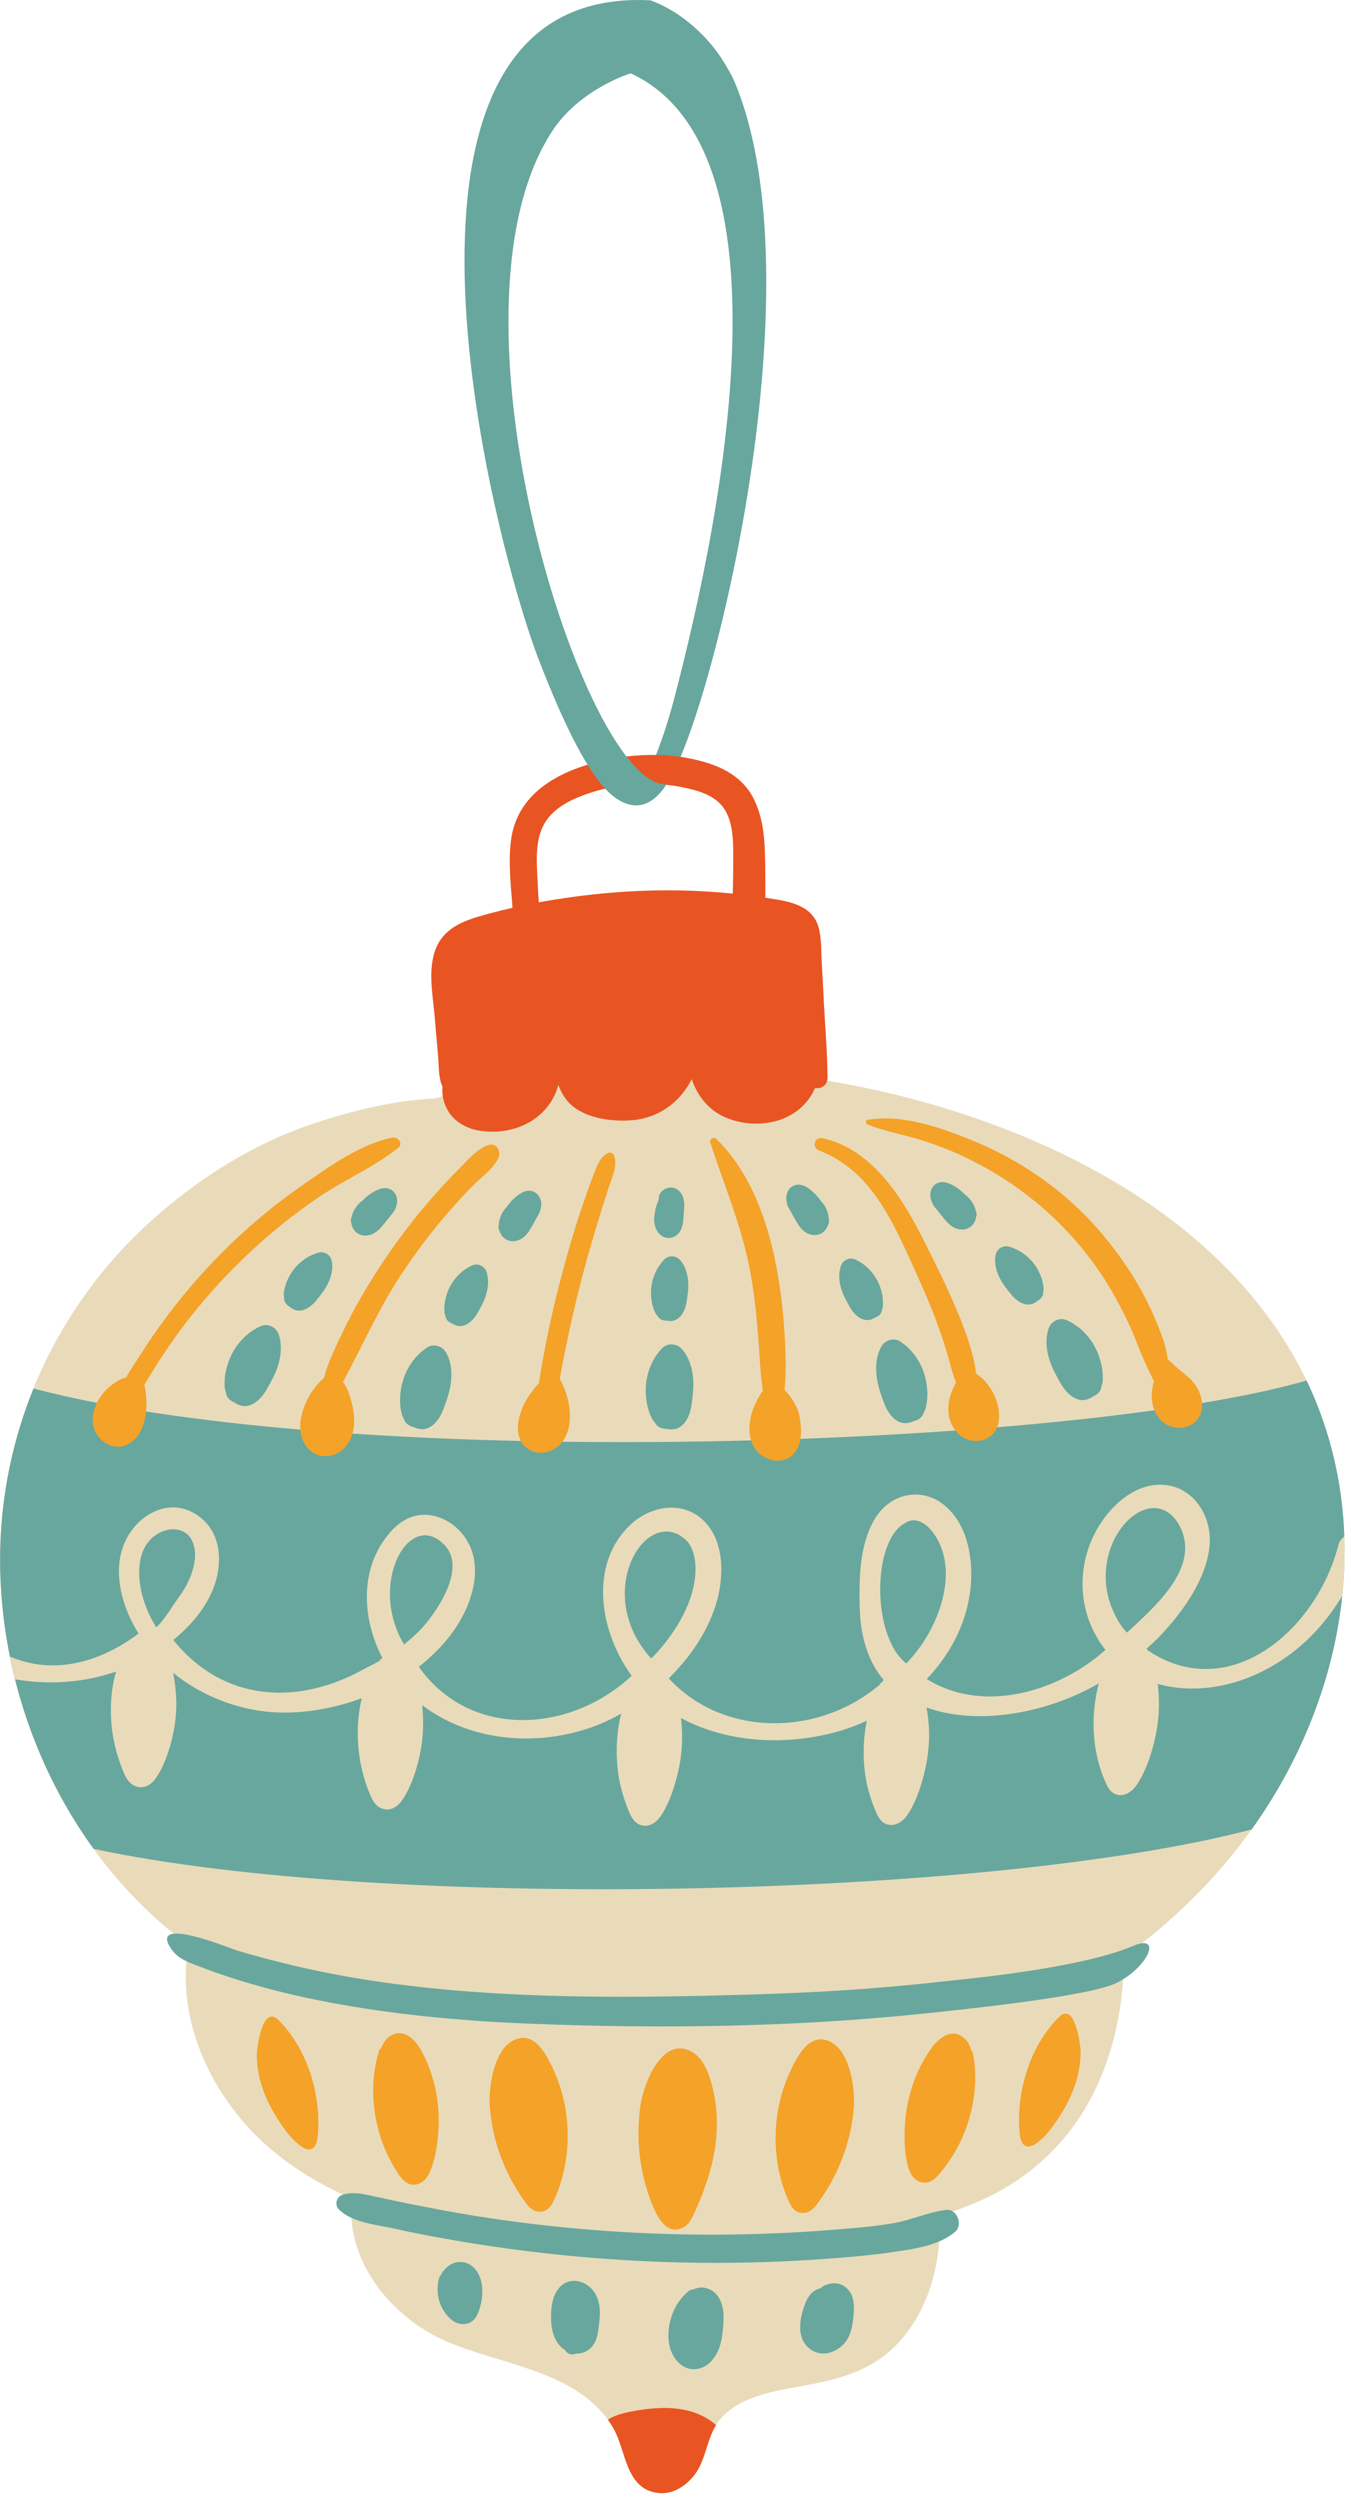 <?xml version="1.0" encoding="UTF-8"?> <svg xmlns="http://www.w3.org/2000/svg" width="133" height="246" viewBox="0 0 133 246" fill="none"><path fill-rule="evenodd" clip-rule="evenodd" d="M66.651 1.89C68.733 3.729 71.111 5.177 72.331 8.092C81.195 29.307 68.583 75.403 65.368 77.194C62.294 78.86 63.577 76.938 63.577 76.938C63.456 76.788 65.03 73.815 66.308 68.978C70.999 51.2 79.704 9.883 58.518 6.111C58.518 6.111 59.094 -0.163 66.651 1.885V1.89Z" fill="#68A79D"></path><path fill-rule="evenodd" clip-rule="evenodd" d="M74.17 78.531C73.308 76.865 71.774 75.805 70.036 75.204C66.201 73.873 61.728 74.076 57.884 75.233C54.18 76.347 50.854 78.54 50.311 82.646C50.002 84.994 50.326 87.4 50.486 89.748C50.568 90.968 50.631 92.198 50.786 93.413C50.926 94.527 50.936 95.8 51.783 96.633C52.001 96.846 52.447 96.87 52.645 96.609C53.638 95.34 53.299 93.137 53.212 91.622C53.1 89.719 52.969 87.817 52.882 85.914C52.805 84.282 52.761 82.491 53.604 81.024C54.403 79.639 55.913 78.821 57.361 78.274C60.658 77.03 64.289 76.787 67.722 77.582C69.246 77.935 70.786 78.492 71.527 79.983C72.156 81.251 72.185 82.781 72.185 84.166C72.19 86.262 72.127 88.359 72.093 90.455C72.079 91.549 72.064 92.639 72.05 93.733C72.04 94.88 71.953 95.936 72.82 96.793C73.323 97.291 74.127 97.219 74.611 96.749C75.478 95.907 75.356 94.774 75.356 93.646C75.356 92.479 75.356 91.317 75.347 90.15C75.337 88.02 75.371 85.88 75.298 83.75C75.236 81.953 74.993 80.138 74.161 78.526L74.17 78.531Z" fill="#E95423"></path><path fill-rule="evenodd" clip-rule="evenodd" d="M126.855 132.576C120.073 121.431 108.332 114.309 96.267 110.107C83.65 105.715 69.813 104.181 56.533 105.522C51.904 105.987 47.252 106.839 42.71 108.102C41.911 108.136 41.113 108.204 40.324 108.301C37.128 108.698 34 109.516 30.945 110.528C24.864 112.542 19.258 116.11 14.552 120.429C4.898 129.298 -0.394 141.828 0.023 154.929C0.43 167.749 6.026 180.541 15.685 189.081C16.619 189.904 17.598 190.674 18.585 191.419C17.205 198.532 20.74 206.123 26.012 210.907C28.568 213.226 31.507 214.983 34.644 216.339C33.947 222.381 38.45 227.929 43.737 230.297C49.198 232.742 57.177 233.235 60.42 239.016C61.636 241.176 61.582 244.865 64.7 245.296C66.221 245.509 67.615 244.579 68.462 243.383C69.445 241.994 69.547 240.241 70.389 238.789C71.972 236.082 75.555 235.385 78.387 234.886C81.805 234.281 85.112 233.618 87.76 231.202C90.312 228.873 91.827 225.397 92.297 222.013C92.476 220.725 92.553 219.369 92.553 218.004C94.427 217.423 96.267 216.731 98.015 215.811C101.999 213.719 105.238 210.514 107.359 206.539C109.644 202.25 110.627 197.37 110.646 192.528C118.717 186.752 125.18 178.914 128.971 169.575C133.866 157.5 133.726 143.871 126.851 132.576H126.855Z" fill="#E9DBBA"></path><path fill-rule="evenodd" clip-rule="evenodd" d="M59.84 238.092C60.053 238.382 60.251 238.687 60.43 239.016C61.645 241.176 61.592 244.865 64.71 245.296C66.23 245.509 67.625 244.579 68.472 243.383C69.455 241.994 69.556 240.241 70.399 238.789L70.496 238.634C69.692 237.893 68.651 237.414 67.586 237.172C65.916 236.794 64.197 236.93 62.522 237.22C61.665 237.37 60.745 237.564 59.98 238C59.931 238.029 59.888 238.063 59.844 238.096L59.84 238.092Z" fill="#E95423"></path><path fill-rule="evenodd" clip-rule="evenodd" d="M3.301 136.629C34.92 144.941 105.669 142.467 128.627 135.844C133.711 146.442 133.411 158.643 128.976 169.575C127.461 173.308 125.519 176.803 123.215 180.018C97.201 186.835 37.907 188.06 9.217 181.926C3.557 174.131 0.338 164.54 0.033 154.929C-0.171 148.577 0.972 142.361 3.301 136.624V136.629Z" fill="#68A79D"></path><path fill-rule="evenodd" clip-rule="evenodd" d="M81.099 98.415C81.035 97.19 80.973 95.965 80.9 94.74C80.832 93.626 80.89 92.397 80.605 91.312C80.077 89.298 78.15 88.785 76.334 88.49C73.957 88.102 71.566 87.826 69.159 87.7C64.308 87.434 59.447 87.749 54.649 88.514C52.301 88.891 49.963 89.395 47.668 90.029C45.809 90.542 43.896 91.21 43.02 93.084C42.057 95.151 42.584 97.688 42.773 99.862C42.894 101.247 43.015 102.636 43.136 104.021C43.219 104.955 43.156 106.05 43.553 106.921C43.499 107.628 43.63 108.349 43.94 108.998C44.526 110.242 45.765 111.002 47.087 111.235C49.808 111.719 52.771 110.775 54.277 108.354C54.586 107.86 54.828 107.313 54.964 106.752C55.259 107.517 55.661 108.238 56.291 108.775C57.835 110.092 60.396 110.407 62.352 110.218C64.202 110.039 65.906 109.138 67.097 107.71C67.479 107.25 67.823 106.732 68.104 106.185C68.167 106.355 68.22 106.529 68.288 106.694C68.942 108.233 70.04 109.424 71.614 110.034C74.79 111.269 78.794 110.383 80.232 107.066C80.832 107.153 81.471 106.824 81.466 106.011C81.447 103.484 81.224 100.956 81.094 98.434L81.099 98.415Z" fill="#E95423"></path><path fill-rule="evenodd" clip-rule="evenodd" d="M92.592 194.997C86.337 195.719 80.043 196.082 73.754 196.266C61.795 196.61 49.643 196.736 37.772 195.065C34.46 194.6 31.173 193.981 27.929 193.172C26.38 192.79 24.835 192.378 23.305 191.918C22.637 191.715 14.552 188.384 16.857 191.773C17.612 192.882 18.91 193.211 20.11 193.676C21.601 194.257 23.131 194.741 24.661 195.191C27.585 196.053 30.568 196.711 33.565 197.244C39.728 198.338 45.983 198.885 52.238 199.132C65.112 199.645 78.165 199.471 90.98 198.13C94.592 197.752 107.209 196.464 109.92 195.118C113.043 193.564 114.49 190.214 111.518 191.487C106.148 193.782 94.195 194.813 92.582 195.002L92.592 194.997Z" fill="#68A79D"></path><path fill-rule="evenodd" clip-rule="evenodd" d="M93.149 217.447C91.353 217.68 89.658 218.474 87.852 218.779C85.954 219.103 84.018 219.249 82.101 219.403C78.184 219.718 74.257 219.878 70.331 219.888C62.372 219.897 54.407 219.278 46.554 218.004C44.39 217.651 42.241 217.244 40.091 216.808C39.055 216.595 38.019 216.382 36.988 216.155C35.927 215.918 34.828 215.627 33.758 215.947C33.129 216.135 32.892 216.939 33.371 217.414C34.678 218.706 36.992 218.89 38.711 219.273C40.701 219.718 42.705 220.096 44.715 220.444C48.704 221.132 52.722 221.664 56.755 222.032C64.879 222.783 73.062 222.865 81.2 222.274C83.461 222.11 85.722 221.921 87.964 221.592C89.983 221.296 92.442 220.962 94.04 219.602C94.814 218.939 94.229 217.317 93.149 217.457V217.447Z" fill="#68A79D"></path><path fill-rule="evenodd" clip-rule="evenodd" d="M47.01 223.591C46.642 222.996 46.036 222.584 45.32 222.575C44.598 222.56 43.984 222.991 43.577 223.553C43.514 223.64 43.475 223.737 43.422 223.833C43.34 223.925 43.267 224.032 43.228 224.163C42.914 225.252 43.093 226.511 43.732 227.455C44.095 227.992 44.603 228.539 45.276 228.66C45.76 228.748 46.264 228.641 46.622 228.283C46.898 228.012 47.039 227.668 47.169 227.31C47.566 226.182 47.668 224.661 47.01 223.601V223.591ZM83.35 225.145C82.686 224.55 81.738 224.535 80.992 224.991C80.91 225.039 80.847 225.116 80.774 225.17C80.76 225.17 80.745 225.17 80.731 225.17C80.45 225.237 80.159 225.402 79.941 225.596C79.554 225.954 79.322 226.496 79.152 226.985C78.833 227.891 78.62 229.014 78.91 229.953C79.293 231.207 80.624 231.909 81.873 231.435C82.512 231.192 83.05 230.776 83.408 230.19C83.771 229.595 83.902 228.917 83.984 228.239C84.11 227.213 84.202 225.906 83.345 225.141L83.35 225.145ZM69.595 225.165C69.135 225.029 68.695 225.087 68.293 225.267C68.089 225.267 67.891 225.344 67.726 225.489C66.908 226.196 66.317 227.14 66.032 228.181C65.765 229.145 65.688 230.292 66.032 231.251C66.404 232.277 67.257 233.207 68.438 233.124C69.619 233.042 70.36 232.127 70.776 231.105C70.946 230.684 71.033 230.248 71.096 229.798C71.183 229.159 71.251 228.515 71.231 227.871C71.203 226.743 70.781 225.518 69.585 225.17L69.595 225.165ZM58.837 226.211C58.019 223.843 54.388 223.398 54.252 227.624C54.228 228.365 54.277 229.169 54.543 229.866C54.756 230.428 55.109 230.912 55.598 231.226C55.719 231.415 55.874 231.57 56.116 231.643C56.31 231.696 56.523 231.667 56.712 231.589C57.38 231.619 58.014 231.314 58.411 230.737C58.837 230.123 58.891 229.319 58.983 228.597C59.079 227.803 59.108 226.971 58.842 226.206L58.837 226.211Z" fill="#68A79D"></path><path fill-rule="evenodd" clip-rule="evenodd" d="M89.818 205.242C90.268 203.906 90.888 202.647 91.716 201.504C92.457 200.478 93.769 199.49 94.95 200.58C95.294 200.899 95.497 201.316 95.623 201.771C95.71 201.868 95.778 201.984 95.807 202.144C96.291 204.869 95.875 207.643 94.795 210.185C94.263 211.444 93.536 212.611 92.67 213.671C92.258 214.18 91.779 214.751 91.067 214.77C90.273 214.794 89.726 214.18 89.489 213.482C89.058 212.214 89.01 210.694 89.068 209.372C89.13 207.973 89.373 206.574 89.823 205.247L89.818 205.242Z" fill="#F4A228"></path><path fill-rule="evenodd" clip-rule="evenodd" d="M78.213 202.967C78.838 201.809 79.811 200.304 81.355 200.754C83.727 201.446 84.197 205.639 84.052 207.416C83.916 209.086 83.543 210.732 82.948 212.301C82.367 213.836 81.607 215.274 80.638 216.605C80.242 217.152 79.825 217.738 79.079 217.753C78.189 217.777 77.821 217.036 77.525 216.329C76.33 213.492 76.058 210.258 76.668 207.246C76.969 205.76 77.496 204.298 78.218 202.962L78.213 202.967Z" fill="#F4A228"></path><path fill-rule="evenodd" clip-rule="evenodd" d="M70.229 205.765C69.924 204.409 69.411 202.632 68.114 201.897C65.189 200.246 63.33 205.082 63.04 207.222C62.817 208.825 62.788 210.456 62.977 212.064C63.161 213.627 63.529 215.177 64.1 216.649C64.579 217.878 65.509 220.042 67.233 219.2C67.891 218.881 68.167 218.154 68.457 217.53C68.83 216.721 69.159 215.893 69.45 215.056C69.973 213.56 70.355 212.03 70.501 210.451C70.646 208.873 70.583 207.314 70.234 205.765H70.229Z" fill="#F4A228"></path><path fill-rule="evenodd" clip-rule="evenodd" d="M54.088 202.841C53.478 201.679 52.514 200.163 50.965 200.604C48.588 201.272 48.084 205.46 48.215 207.242C48.336 208.917 48.694 210.563 49.27 212.136C49.842 213.676 50.587 215.119 51.541 216.46C51.933 217.012 52.345 217.602 53.095 217.627C53.991 217.651 54.364 216.92 54.664 216.213C55.884 213.39 56.184 210.156 55.603 207.14C55.313 205.649 54.8 204.182 54.093 202.841H54.088Z" fill="#F4A228"></path><path fill-rule="evenodd" clip-rule="evenodd" d="M42.885 205.644C42.594 204.259 42.124 202.942 41.437 201.708C40.822 200.604 39.631 199.471 38.334 200.41C37.951 200.686 37.704 201.074 37.525 201.514C37.428 201.601 37.346 201.708 37.297 201.863C36.499 204.511 36.591 207.319 37.36 209.967C37.743 211.279 38.329 212.524 39.065 213.676C39.418 214.228 39.825 214.852 40.527 214.959C41.316 215.07 41.931 214.528 42.25 213.855C42.822 212.65 43.054 211.144 43.146 209.827C43.248 208.428 43.17 207.014 42.88 205.649L42.885 205.644Z" fill="#F4A228"></path><path fill-rule="evenodd" clip-rule="evenodd" d="M27.43 198.779C25.804 197.152 25.266 201.626 25.281 202.303C25.334 204.908 26.336 207.116 27.823 209.241C29.261 211.289 31.067 212.664 31.289 210.132C31.628 206.133 30.292 201.645 27.426 198.779H27.43Z" fill="#F4A228"></path><path fill-rule="evenodd" clip-rule="evenodd" d="M104.236 198.488C105.863 196.866 106.395 201.335 106.386 202.013C106.332 204.613 105.33 206.825 103.839 208.951C102.406 210.999 100.595 212.374 100.372 209.846C100.033 205.842 101.365 201.354 104.236 198.488Z" fill="#F4A228"></path><path fill-rule="evenodd" clip-rule="evenodd" d="M17.351 167.319C17.326 166.408 17.225 165.498 17.041 164.598C20.125 167.11 24.104 168.519 27.992 168.519C30.524 168.51 33.148 168.016 35.613 167.101C35.225 168.728 35.129 170.441 35.303 172.165C35.438 173.564 35.787 174.954 36.31 176.285C36.557 176.929 36.847 177.655 37.549 177.936C38.309 178.256 39.036 177.863 39.476 177.287C40.275 176.222 40.798 174.765 41.142 173.467C41.5 172.092 41.694 170.659 41.65 169.216C41.64 168.737 41.611 168.263 41.558 167.788C46.598 171.574 53.449 171.918 59.041 169.657C59.748 169.362 60.454 169.018 61.147 168.626C60.725 170.33 60.619 172.117 60.788 173.893C60.924 175.297 61.282 176.668 61.805 177.98C62.052 178.609 62.343 179.321 63.03 179.568C63.8 179.839 64.531 179.413 64.971 178.798C65.77 177.694 66.279 176.203 66.627 174.876C67 173.477 67.179 172.02 67.15 170.577C67.136 170.064 67.097 169.555 67.039 169.052C71.706 171.569 77.593 171.792 82.667 170.33C83.582 170.054 84.473 169.71 85.335 169.313C85.015 170.863 84.947 172.451 85.102 174.019C85.238 175.409 85.596 176.75 86.124 178.023C86.371 178.628 86.661 179.321 87.349 179.524C88.119 179.742 88.835 179.277 89.29 178.643C90.089 177.5 90.597 176.009 90.941 174.683C91.299 173.283 91.493 171.841 91.464 170.412C91.44 169.599 91.362 168.8 91.212 168.016C95.904 169.701 101.854 168.708 106.376 166.578C106.991 166.287 107.591 165.978 108.182 165.643C107.683 167.483 107.548 169.381 107.741 171.235C107.882 172.61 108.221 173.937 108.748 175.181C108.995 175.772 109.3 176.44 109.988 176.605C110.748 176.784 111.474 176.271 111.915 175.622C112.713 174.445 113.236 172.925 113.58 171.594C113.938 170.19 114.132 168.742 114.088 167.328C114.079 166.776 114.04 166.234 113.967 165.697C119.4 167.188 125.548 164.903 129.663 160.366C130.612 159.32 131.435 158.197 132.147 157.016C132.35 155.075 132.418 153.128 132.351 151.192C132.099 151.361 131.886 151.618 131.77 151.966C129.712 160.26 121.099 167.827 112.985 162.39L112.878 162.23C113.338 161.814 113.798 161.383 114.243 160.928C115.386 159.713 116.504 158.333 117.381 156.851C118.262 155.36 118.911 153.762 119.075 152.145C119.366 149.226 117.492 146.171 114.326 146.098C111.242 146.016 108.613 148.873 107.48 151.506C106.652 153.409 106.419 155.394 106.666 157.263C106.913 159.132 107.669 160.884 108.826 162.342C104.396 166.336 96.93 168.757 91.232 165.213C92.36 164.031 93.323 162.7 94.054 161.262C94.785 159.819 95.294 158.246 95.512 156.571C95.705 155.084 95.647 153.453 95.265 151.957C94.877 150.451 94.151 149.081 92.965 148.108C90.709 146.268 87.581 146.926 86.08 149.526C85.349 150.775 84.952 152.262 84.773 153.772C84.594 155.283 84.594 156.827 84.638 158.197C84.705 160.812 85.349 163.373 86.986 165.295C86.942 165.358 86.899 165.426 86.855 165.493C86.749 165.566 86.642 165.663 86.569 165.803C80.435 170.964 71.139 170.867 65.867 165.184L65.838 165.145C68.215 162.797 70.07 159.95 70.747 156.842C71.256 154.474 71.144 151.569 69.372 149.734C67.295 147.585 64.056 148.141 62.047 150.049C59.98 152.015 59.239 154.644 59.389 157.321C59.539 160.003 60.614 162.729 62.183 164.903C56.068 170.587 46.259 171.119 41.229 164.012C42.773 162.797 44.119 161.388 45.126 159.761C45.925 158.459 46.574 156.871 46.724 155.273C46.874 153.68 46.545 152.068 45.358 150.746C44.366 149.637 42.88 148.931 41.408 149.071C39.936 149.216 38.847 150.165 38.004 151.274C36.712 152.978 36.116 155.012 36.116 157.093C36.116 159.175 36.658 161.243 37.641 163.14C37.515 163.237 37.399 163.349 37.293 163.474C36.871 163.707 36.445 163.92 36.019 164.133C29.343 167.933 21.95 167.454 17.06 161.373C18.755 159.989 20.241 158.27 21.025 156.241C21.863 154.063 21.921 151.046 19.718 149.308C17.283 147.386 14.46 148.553 12.974 150.577C11.279 152.862 11.434 155.917 12.577 158.691C12.877 159.412 13.235 160.09 13.637 160.744C9.72 163.673 5.194 164.811 0.977 163.005C1.127 163.755 1.296 164.501 1.48 165.242C4.918 165.832 8.331 165.547 11.425 164.481C10.935 166.191 10.81 168.03 10.994 169.894C11.134 171.284 11.492 172.668 12.015 174.014C12.262 174.658 12.553 175.394 13.24 175.714C14.01 176.077 14.726 175.723 15.181 175.172C15.98 174.165 16.489 172.756 16.832 171.497C17.191 170.161 17.384 168.757 17.355 167.333L17.351 167.319ZM18.929 151.642C19.728 153.394 18.634 155.762 17.68 157.055C17.046 157.897 16.169 159.442 15.385 160.129C13.477 157.103 13.289 153.796 14.344 152.087C15.511 150.194 18.135 149.884 18.929 151.642ZM39.738 161.765C36.174 155.665 40.415 148.258 43.882 152.16C45.697 154.305 43.388 157.95 42.008 159.655C41.35 160.463 40.59 161.165 39.767 161.819C39.752 161.794 39.738 161.78 39.738 161.761V161.765ZM67.673 151.676C68.816 153.099 68.54 155.433 68.031 157.04C67.344 159.209 65.949 161.257 64.41 162.894C64.313 162.995 64.202 163.087 64.105 163.189C58.14 156.624 63.795 147.74 67.673 151.671V151.676ZM89.126 149.846C90.186 149.178 91.232 149.976 91.851 150.795C93.255 152.683 93.367 155.099 92.762 157.447C92.156 159.8 90.791 162.075 89.222 163.678C85.799 161.049 85.824 151.56 89.126 149.851V149.846ZM110.302 159.848C105.746 152.804 113.115 144.893 116.073 150.044C118.257 154.005 113.996 157.8 111.421 160.216C111.271 160.366 111.092 160.502 110.927 160.647C110.719 160.386 110.486 160.144 110.307 159.843L110.302 159.848Z" fill="#E9DBBA"></path><path fill-rule="evenodd" clip-rule="evenodd" d="M48.104 112.668C46.927 113.055 46.056 114.149 45.199 115.006C44.245 115.965 43.32 116.953 42.434 117.974C40.73 119.94 39.142 122.017 37.699 124.181C36.237 126.374 34.896 128.664 33.754 131.041C33.211 132.165 32.674 133.312 32.233 134.479C32.093 134.852 31.986 135.234 31.89 135.612C31.522 135.868 31.207 136.27 30.965 136.585C30.568 137.103 30.253 137.66 30.006 138.265C29.595 139.272 29.387 140.458 29.74 141.513C30.142 142.714 31.241 143.494 32.524 143.242C33.957 142.956 34.736 141.61 34.852 140.25C34.916 139.509 34.804 138.73 34.62 138.013C34.523 137.631 34.402 137.248 34.267 136.875C34.141 136.536 33.971 136.26 33.768 135.989C35.651 132.47 37.264 128.804 39.476 125.44C40.842 123.363 42.337 121.378 43.955 119.494C44.797 118.521 45.668 117.572 46.569 116.652C47.387 115.82 48.588 115.011 49.072 113.927C49.353 113.302 48.883 112.411 48.104 112.668Z" fill="#F4A228"></path><path fill-rule="evenodd" clip-rule="evenodd" d="M38.639 111.937C35.535 112.561 32.611 114.658 30.045 116.43C27.46 118.211 25.015 120.201 22.749 122.375C20.483 124.549 18.401 126.912 16.508 129.42C15.55 130.688 14.644 132 13.797 133.346C13.41 133.966 12.838 134.735 12.427 135.534C12.044 135.621 11.657 135.83 11.4 135.994C10.916 136.309 10.471 136.696 10.108 137.151C9.275 138.192 8.801 139.577 9.377 140.855C9.861 141.935 11.12 142.651 12.282 142.249C13.337 141.886 13.942 140.865 14.213 139.834C14.514 138.681 14.465 137.427 14.218 136.251C14.615 135.597 15.017 134.944 15.424 134.295C16.208 133.051 17.041 131.84 17.917 130.664C19.805 128.132 21.931 125.764 24.216 123.585C26.462 121.446 28.883 119.49 31.454 117.751C33.967 116.052 36.852 114.832 39.22 112.934C39.723 112.528 39.161 111.835 38.639 111.937Z" fill="#F4A228"></path><path fill-rule="evenodd" clip-rule="evenodd" d="M60.464 113.738C60.372 113.467 60.072 113.321 59.81 113.472C59.002 113.946 58.731 114.832 58.402 115.67C57.975 116.759 57.603 117.872 57.225 118.976C56.499 121.121 55.87 123.3 55.293 125.488C54.712 127.677 54.194 129.879 53.759 132.106C53.536 133.254 53.313 134.401 53.139 135.558C53.11 135.742 53.086 135.926 53.057 136.11C52.398 136.812 51.822 137.592 51.449 138.483C51.023 139.504 50.757 140.724 51.26 141.77C51.759 142.801 52.989 143.179 54.035 142.816C55.264 142.39 55.903 141.286 56.063 140.047C56.257 138.541 55.811 136.987 55.109 135.665C55.109 135.665 55.109 135.655 55.109 135.65C55.298 134.643 55.482 133.641 55.69 132.639C56.15 130.422 56.644 128.214 57.211 126.021C57.758 123.895 58.377 121.799 59.017 119.703C59.336 118.652 59.675 117.616 60.019 116.575C60.319 115.665 60.779 114.696 60.464 113.743V113.738Z" fill="#F4A228"></path><path fill-rule="evenodd" clip-rule="evenodd" d="M78.746 139.524C78.61 138.812 78.31 138.139 77.889 137.543C77.695 137.267 77.472 137.006 77.235 136.764C77.395 135.186 77.356 133.583 77.279 132C77.158 129.477 76.882 126.96 76.397 124.476C75.526 119.993 73.846 115.34 70.534 112.077C70.283 111.83 69.813 112.077 69.924 112.431C71.314 116.677 73.047 120.748 73.865 125.173C74.296 127.497 74.519 129.86 74.688 132.218C74.8 133.757 74.868 135.316 75.1 136.846C74.901 137.122 74.722 137.422 74.567 137.713C74.257 138.294 74.006 138.923 73.88 139.567C73.643 140.763 73.793 142.201 74.771 143.043C75.594 143.75 76.896 144.021 77.821 143.348C78.963 142.516 78.973 140.782 78.731 139.524H78.746Z" fill="#F4A228"></path><path fill-rule="evenodd" clip-rule="evenodd" d="M98.044 137.674C97.656 136.633 96.984 135.752 96.078 135.152C96.02 134.392 95.831 133.622 95.647 132.973C95.284 131.68 94.819 130.431 94.306 129.192C93.265 126.694 92.06 124.268 90.84 121.852C88.777 117.766 85.795 113.055 80.978 111.995C80.174 111.816 79.888 112.924 80.643 113.215C85.32 115.006 87.48 119.33 89.45 123.634C90.467 125.861 91.488 128.088 92.326 130.388C92.757 131.579 93.139 132.784 93.478 134.004C93.662 134.663 93.841 135.379 94.117 136.033C93.73 136.759 93.42 137.524 93.367 138.362C93.294 139.48 93.701 140.671 94.635 141.33C95.521 141.959 96.809 141.959 97.632 141.218C98.596 140.347 98.455 138.778 98.044 137.669V137.674Z" fill="#F4A228"></path><path fill-rule="evenodd" clip-rule="evenodd" d="M117.574 136.13C117.202 135.655 116.722 135.282 116.262 134.905C116.03 134.711 115.798 134.513 115.575 134.304C115.367 134.116 115.202 133.907 114.97 133.791C114.853 132.992 114.665 132.203 114.355 131.371C113.701 129.628 112.927 127.928 111.982 126.326C110.162 123.237 107.848 120.371 105.141 118.003C102.42 115.626 99.307 113.709 95.972 112.324C92.834 111.022 88.84 109.574 85.393 110.199C85.146 110.242 85.214 110.557 85.393 110.634C87.029 111.317 88.811 111.608 90.501 112.126C92.137 112.624 93.73 113.244 95.265 113.994C98.397 115.515 101.263 117.49 103.786 119.887C106.255 122.235 108.332 124.946 109.954 127.943C110.733 129.386 111.45 130.867 112.026 132.402C112.486 133.622 113.043 134.76 113.595 135.912C113.449 136.44 113.357 136.982 113.386 137.548C113.445 138.642 113.948 139.775 114.989 140.25C116.04 140.734 117.332 140.531 117.991 139.519C118.669 138.483 118.281 137.04 117.565 136.135L117.574 136.13Z" fill="#F4A228"></path><path fill-rule="evenodd" clip-rule="evenodd" d="M27.532 131.613C27.421 131.163 27.251 130.828 26.859 130.586C26.491 130.364 26.06 130.32 25.663 130.494C24.492 131.012 23.523 131.947 22.899 133.099C22.57 133.704 22.357 134.334 22.216 135.016C22.163 135.273 22.129 135.53 22.119 135.791C22.119 135.806 22.119 135.82 22.119 135.835C22.1 136.028 22.1 136.217 22.119 136.411C22.119 136.454 22.114 136.498 22.119 136.541C22.129 136.638 22.168 136.735 22.192 136.832C22.206 136.88 22.211 136.929 22.226 136.977C22.255 137.069 22.27 137.166 22.294 137.253C22.371 137.534 22.637 137.771 22.865 137.907C22.913 137.936 22.971 137.95 23.03 137.975C23.412 138.246 23.853 138.42 24.322 138.342C24.942 138.236 25.421 137.834 25.823 137.35C26.085 137.035 26.283 136.672 26.482 136.314C26.733 135.864 26.975 135.413 27.169 134.934C27.581 133.913 27.803 132.717 27.527 131.618L27.532 131.613Z" fill="#68A79D"></path><path fill-rule="evenodd" clip-rule="evenodd" d="M32.693 124.283C32.654 123.934 32.558 123.668 32.277 123.45C32.011 123.247 31.681 123.169 31.352 123.261C30.379 123.527 29.527 124.123 28.912 124.917C28.588 125.333 28.355 125.779 28.171 126.273C28.104 126.457 28.05 126.645 28.012 126.839C28.012 126.849 28.012 126.858 28.007 126.873C27.973 127.013 27.949 127.154 27.944 127.299C27.944 127.333 27.929 127.367 27.929 127.396C27.929 127.468 27.944 127.546 27.953 127.619C27.958 127.657 27.958 127.691 27.968 127.73C27.978 127.803 27.983 127.875 27.992 127.943C28.026 128.161 28.205 128.364 28.37 128.49C28.404 128.519 28.452 128.534 28.491 128.558C28.762 128.8 29.086 128.974 29.464 128.964C29.963 128.95 30.379 128.698 30.742 128.379C30.979 128.17 31.173 127.919 31.372 127.672C31.614 127.362 31.856 127.052 32.059 126.713C32.49 125.997 32.79 125.13 32.693 124.283Z" fill="#68A79D"></path><path fill-rule="evenodd" clip-rule="evenodd" d="M38.493 117.064C37.864 116.706 37.157 117.035 36.6 117.384C36.261 117.597 35.947 117.863 35.661 118.158C35.627 118.187 35.588 118.207 35.554 118.236C35.148 118.56 34.852 119.025 34.673 119.509C34.649 119.572 34.644 119.635 34.63 119.698C34.577 119.838 34.533 119.979 34.533 120.138C34.533 120.201 34.567 120.264 34.586 120.332C34.625 120.637 34.746 120.932 34.969 121.165C35.472 121.697 36.29 121.683 36.881 121.315C37.336 121.034 37.656 120.613 37.99 120.201C38.159 119.993 38.329 119.785 38.493 119.572C38.595 119.441 38.702 119.32 38.794 119.18C38.876 119.049 38.934 118.904 38.987 118.763C39.224 118.168 39.094 117.403 38.498 117.064H38.493Z" fill="#68A79D"></path><path fill-rule="evenodd" clip-rule="evenodd" d="M44.066 133.394C43.882 132.968 43.659 132.663 43.233 132.494C42.831 132.334 42.4 132.363 42.037 132.6C40.967 133.307 40.169 134.382 39.742 135.621C39.515 136.275 39.408 136.929 39.384 137.626C39.374 137.882 39.384 138.149 39.418 138.405C39.418 138.42 39.418 138.434 39.428 138.449C39.437 138.642 39.471 138.831 39.525 139.015C39.534 139.059 39.534 139.102 39.544 139.146C39.573 139.238 39.621 139.325 39.665 139.422C39.684 139.466 39.699 139.514 39.723 139.558C39.767 139.645 39.8 139.737 39.839 139.819C39.965 140.08 40.265 140.274 40.512 140.371C40.566 140.39 40.628 140.395 40.687 140.41C41.113 140.613 41.572 140.715 42.023 140.56C42.618 140.356 43.025 139.877 43.34 139.335C43.543 138.981 43.683 138.589 43.819 138.202C43.993 137.718 44.158 137.234 44.269 136.725C44.507 135.65 44.531 134.435 44.076 133.394H44.066Z" fill="#68A79D"></path><path fill-rule="evenodd" clip-rule="evenodd" d="M47.949 125.314C47.852 124.98 47.716 124.728 47.397 124.559C47.102 124.399 46.763 124.379 46.453 124.525C45.538 124.951 44.792 125.677 44.318 126.563C44.066 127.028 43.911 127.502 43.809 128.025C43.775 128.219 43.751 128.412 43.746 128.611C43.746 128.621 43.746 128.63 43.746 128.645C43.732 128.79 43.737 128.935 43.756 129.076C43.756 129.11 43.756 129.144 43.756 129.173C43.766 129.245 43.795 129.318 43.819 129.39C43.829 129.424 43.834 129.463 43.848 129.497C43.872 129.565 43.887 129.637 43.906 129.705C43.974 129.913 44.187 130.083 44.366 130.18C44.405 130.199 44.453 130.209 44.497 130.228C44.807 130.422 45.155 130.538 45.523 130.465C46.012 130.368 46.38 130.049 46.69 129.676C46.889 129.434 47.043 129.153 47.194 128.877C47.382 128.533 47.566 128.185 47.712 127.817C48.017 127.037 48.172 126.132 47.934 125.314H47.949Z" fill="#68A79D"></path><path fill-rule="evenodd" clip-rule="evenodd" d="M52.48 117.238C51.798 116.991 51.159 117.432 50.665 117.868C50.365 118.139 50.098 118.449 49.871 118.783C49.842 118.817 49.808 118.846 49.779 118.88C49.43 119.267 49.212 119.77 49.12 120.279C49.111 120.342 49.116 120.405 49.111 120.472C49.082 120.618 49.062 120.768 49.087 120.923C49.096 120.986 49.145 121.044 49.169 121.107C49.261 121.402 49.425 121.673 49.682 121.867C50.268 122.307 51.072 122.162 51.594 121.702C51.996 121.349 52.243 120.879 52.505 120.424C52.64 120.192 52.771 119.954 52.897 119.722C52.974 119.577 53.061 119.436 53.124 119.286C53.187 119.146 53.216 118.991 53.25 118.846C53.386 118.216 53.129 117.485 52.485 117.248L52.48 117.238Z" fill="#68A79D"></path><path fill-rule="evenodd" clip-rule="evenodd" d="M103.142 131.022C103.253 130.572 103.423 130.233 103.815 129.996C104.183 129.773 104.614 129.729 105.011 129.904C106.182 130.422 107.146 131.351 107.775 132.508C108.104 133.114 108.317 133.743 108.458 134.426C108.511 134.677 108.545 134.939 108.555 135.2C108.555 135.215 108.555 135.229 108.555 135.244C108.574 135.437 108.574 135.626 108.555 135.82C108.555 135.863 108.56 135.907 108.555 135.951C108.545 136.047 108.506 136.144 108.482 136.241C108.468 136.29 108.463 136.338 108.448 136.386C108.419 136.478 108.405 136.575 108.376 136.662C108.298 136.943 108.032 137.18 107.804 137.316C107.756 137.345 107.698 137.359 107.645 137.384C107.257 137.655 106.821 137.829 106.352 137.752C105.732 137.645 105.253 137.243 104.851 136.759C104.59 136.449 104.391 136.081 104.193 135.723C103.946 135.273 103.699 134.823 103.505 134.338C103.094 133.317 102.871 132.121 103.147 131.022H103.142Z" fill="#68A79D"></path><path fill-rule="evenodd" clip-rule="evenodd" d="M97.986 123.692C98.025 123.343 98.121 123.077 98.402 122.859C98.668 122.656 98.998 122.578 99.327 122.67C100.295 122.937 101.152 123.532 101.767 124.326C102.091 124.743 102.324 125.188 102.508 125.682C102.575 125.866 102.629 126.055 102.667 126.248C102.667 126.258 102.667 126.268 102.667 126.277C102.701 126.418 102.726 126.558 102.73 126.703C102.73 126.737 102.745 126.766 102.745 126.8C102.745 126.873 102.73 126.95 102.721 127.023C102.716 127.062 102.716 127.096 102.706 127.134C102.696 127.207 102.692 127.28 102.682 127.347C102.648 127.565 102.469 127.769 102.304 127.894C102.27 127.923 102.227 127.938 102.183 127.962C101.912 128.204 101.588 128.379 101.21 128.369C100.711 128.354 100.295 128.103 99.932 127.783C99.695 127.575 99.501 127.323 99.303 127.076C99.061 126.766 98.819 126.456 98.615 126.118C98.184 125.401 97.884 124.534 97.981 123.687L97.986 123.692Z" fill="#68A79D"></path><path fill-rule="evenodd" clip-rule="evenodd" d="M91.692 118.173C91.75 118.313 91.803 118.458 91.885 118.589C91.973 118.725 92.084 118.85 92.186 118.981C92.35 119.194 92.52 119.402 92.689 119.611C93.023 120.017 93.343 120.438 93.798 120.724C94.388 121.092 95.207 121.102 95.71 120.574C95.933 120.342 96.054 120.051 96.093 119.741C96.107 119.674 96.146 119.615 96.146 119.548C96.146 119.388 96.102 119.247 96.049 119.107C96.035 119.044 96.03 118.981 96.005 118.918C95.831 118.434 95.531 117.969 95.124 117.645C95.091 117.616 95.052 117.597 95.018 117.567C94.732 117.277 94.422 117.011 94.079 116.793C93.522 116.444 92.815 116.115 92.186 116.473C91.59 116.812 91.459 117.572 91.697 118.173H91.692Z" fill="#68A79D"></path><path fill-rule="evenodd" clip-rule="evenodd" d="M86.613 132.804C86.797 132.377 87.02 132.072 87.446 131.903C87.847 131.743 88.278 131.772 88.637 132.01C89.707 132.716 90.505 133.791 90.936 135.031C91.159 135.684 91.266 136.338 91.295 137.035C91.304 137.296 91.295 137.558 91.261 137.814C91.261 137.829 91.256 137.843 91.256 137.858C91.241 138.052 91.212 138.241 91.159 138.424C91.15 138.468 91.15 138.512 91.14 138.555C91.111 138.647 91.062 138.739 91.019 138.831C90.995 138.875 90.985 138.923 90.961 138.967C90.917 139.054 90.883 139.146 90.844 139.228C90.719 139.49 90.418 139.683 90.171 139.78C90.118 139.804 90.055 139.804 90.002 139.819C89.576 140.022 89.116 140.124 88.666 139.969C88.07 139.766 87.664 139.286 87.349 138.744C87.141 138.395 87.005 137.998 86.87 137.611C86.695 137.127 86.531 136.643 86.419 136.134C86.182 135.06 86.158 133.844 86.613 132.804Z" fill="#68A79D"></path><path fill-rule="evenodd" clip-rule="evenodd" d="M82.73 124.723C82.827 124.389 82.962 124.137 83.277 123.973C83.573 123.813 83.911 123.794 84.221 123.939C85.136 124.365 85.882 125.091 86.356 125.977C86.603 126.442 86.763 126.921 86.86 127.439C86.899 127.633 86.918 127.827 86.923 128.025C86.923 128.035 86.923 128.049 86.923 128.059C86.937 128.204 86.933 128.345 86.913 128.49C86.913 128.524 86.913 128.558 86.913 128.587C86.903 128.659 86.87 128.732 86.85 128.8C86.841 128.834 86.831 128.872 86.821 128.906C86.797 128.974 86.782 129.047 86.763 129.114C86.695 129.323 86.482 129.492 86.303 129.589C86.264 129.608 86.216 129.618 86.172 129.637C85.862 129.831 85.514 129.947 85.146 129.874C84.657 129.778 84.289 129.458 83.979 129.085C83.781 128.843 83.626 128.562 83.476 128.286C83.287 127.943 83.103 127.594 82.958 127.231C82.653 126.452 82.498 125.546 82.735 124.728L82.73 124.723Z" fill="#68A79D"></path><path fill-rule="evenodd" clip-rule="evenodd" d="M77.438 118.24C77.467 118.39 77.501 118.541 77.559 118.681C77.622 118.831 77.709 118.971 77.792 119.117C77.918 119.354 78.053 119.586 78.184 119.824C78.445 120.283 78.687 120.748 79.094 121.102C79.617 121.562 80.421 121.707 81.007 121.266C81.263 121.073 81.428 120.806 81.52 120.506C81.544 120.443 81.592 120.39 81.602 120.322C81.631 120.167 81.612 120.022 81.578 119.872C81.578 119.809 81.578 119.741 81.568 119.678C81.476 119.17 81.258 118.666 80.91 118.279C80.881 118.245 80.847 118.216 80.818 118.182C80.585 117.848 80.324 117.533 80.019 117.267C79.53 116.831 78.886 116.391 78.203 116.638C77.559 116.87 77.308 117.606 77.443 118.231L77.438 118.24Z" fill="#68A79D"></path><path fill-rule="evenodd" clip-rule="evenodd" d="M67.334 132.997C67.058 132.625 66.777 132.373 66.322 132.3C65.896 132.232 65.48 132.353 65.18 132.668C64.294 133.593 63.751 134.818 63.606 136.125C63.529 136.808 63.572 137.471 63.698 138.158C63.747 138.415 63.814 138.667 63.901 138.914C63.901 138.928 63.911 138.938 63.916 138.952C63.969 139.141 64.042 139.315 64.134 139.485C64.153 139.524 64.163 139.567 64.182 139.606C64.231 139.688 64.299 139.766 64.362 139.848C64.391 139.887 64.415 139.93 64.449 139.964C64.507 140.042 64.56 140.124 64.618 140.197C64.797 140.424 65.131 140.545 65.397 140.589C65.456 140.598 65.514 140.589 65.572 140.589C66.032 140.695 66.506 140.691 66.908 140.439C67.445 140.105 67.736 139.553 67.925 138.952C68.046 138.565 68.094 138.149 68.143 137.742C68.206 137.234 68.259 136.72 68.259 136.202C68.254 135.103 68.007 133.912 67.334 132.997Z" fill="#68A79D"></path><path fill-rule="evenodd" clip-rule="evenodd" d="M67.073 124.137C66.865 123.857 66.647 123.673 66.293 123.629C65.959 123.585 65.635 123.687 65.397 123.929C64.695 124.651 64.255 125.595 64.124 126.587C64.056 127.11 64.076 127.614 64.168 128.132C64.202 128.325 64.25 128.514 64.318 128.703C64.318 128.713 64.328 128.722 64.328 128.732C64.366 128.872 64.419 129.003 64.492 129.134C64.507 129.163 64.511 129.197 64.531 129.226C64.565 129.289 64.618 129.347 64.666 129.405C64.691 129.434 64.705 129.468 64.734 129.492C64.778 129.55 64.821 129.613 64.865 129.666C65.001 129.836 65.262 129.923 65.465 129.947C65.509 129.952 65.557 129.947 65.601 129.947C65.959 130.02 66.327 130.005 66.647 129.807C67.068 129.545 67.305 129.114 67.46 128.659C67.562 128.359 67.605 128.044 67.649 127.735C67.702 127.347 67.755 126.955 67.76 126.563C67.77 125.725 67.596 124.825 67.082 124.142L67.073 124.137Z" fill="#68A79D"></path><path fill-rule="evenodd" clip-rule="evenodd" d="M67.349 118.294C67.286 117.785 67.097 117.311 66.647 117.02C66.264 116.778 65.751 116.807 65.373 117.045C65.015 117.267 64.792 117.659 64.85 118.056C64.807 118.153 64.763 118.25 64.725 118.347C64.55 118.773 64.468 119.252 64.415 119.707C64.332 120.39 64.555 121.242 65.17 121.629C65.562 121.872 66.066 121.872 66.463 121.644C66.835 121.436 67.058 121.039 67.169 120.637C67.276 120.25 67.281 119.838 67.31 119.441C67.339 119.064 67.392 118.676 67.349 118.299V118.294Z" fill="#68A79D"></path><path fill-rule="evenodd" clip-rule="evenodd" d="M53.081 65.028C48.327 52.735 34.63 -1.47 64.027 0.031C69.14 1.89 72.321 7.191 71.972 8.087C71.759 8.639 68.21 5.86 63.456 6.838C60.73 7.399 56.615 9.501 54.427 12.807C42.609 30.639 57.627 77.601 65.615 77.175C64.691 78.652 62.885 80.361 60.3 78.288C58 76.444 55.472 71.201 53.081 65.023V65.028Z" fill="#68A79D"></path></svg> 